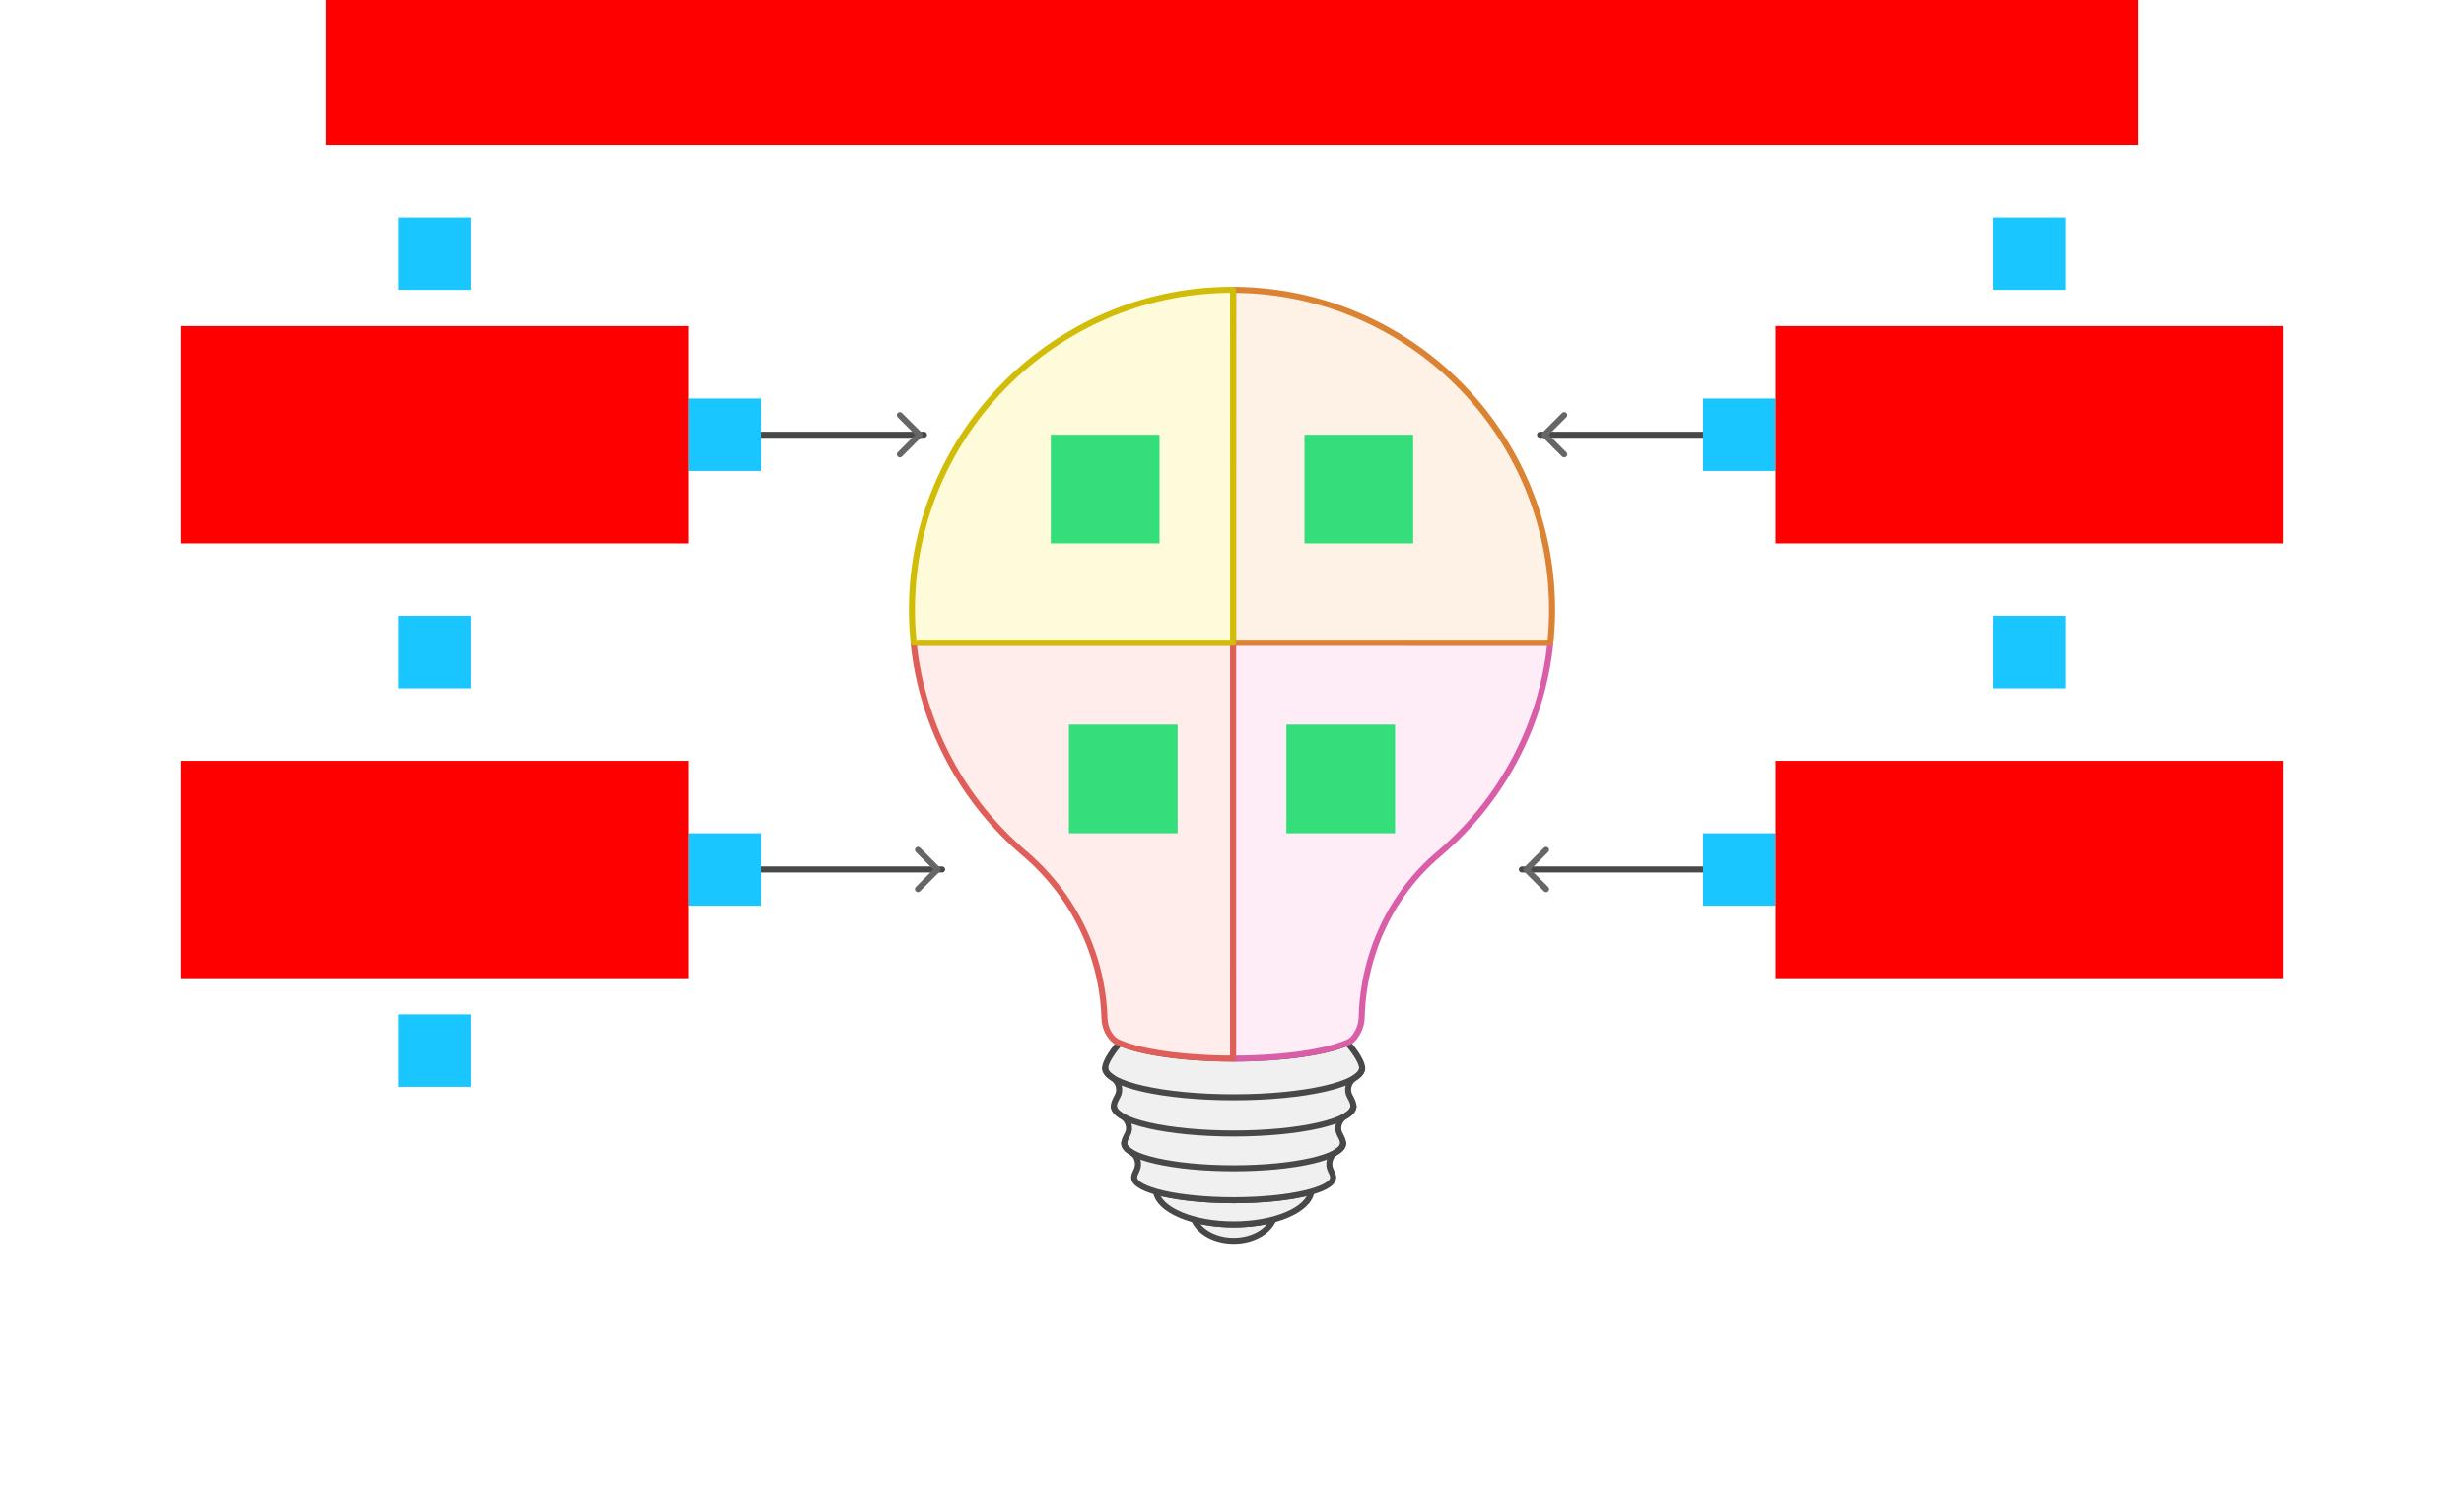 <svg xmlns="http://www.w3.org/2000/svg" width="816" height="492">
    <g id="sector-lightbulb-v2--family--4">
        <g id="lines">
            <g id="g-0">
                <g id="cu">
                    <g id="cu_Vector">
                        <path id="Vector" transform="translate(395.431, 403.943)" fill="#f0f0f0" d="M 0 0 C 1.747 4.093 6.958 7.057 13.128 7.057 C 19.298 7.057 24.509 4.093 26.256 0 C 22.413 1.028 17.92 1.627 13.128 1.627 C 8.336 1.627 3.844 1.028 0 0 Z"/>
                        <path id="Vector_1" transform="translate(395.431, 403.943)" fill="none" stroke="#484848" stroke-width="2" stroke-linejoin="round" stroke-linecap="round" stroke-miterlimit="10" d="M 0 0 C 1.747 4.093 6.958 7.057 13.128 7.057 C 19.298 7.057 24.509 4.093 26.256 0 C 22.413 1.028 17.92 1.627 13.128 1.627 C 8.336 1.627 3.844 1.028 0 0 Z"/>
                    </g>
                    <g id="cu_Vector_1">
                        <path id="Vector_2" transform="translate(382.852, 394.74)" fill="#f0f0f0" d="M 0 0 C 0.948 6.059 12.09 10.83 25.707 10.83 C 39.325 10.83 50.476 6.049 51.415 0 C 45.375 1.717 36.11 2.815 25.707 2.815 C 15.305 2.815 6.03 1.717 0 0 Z"/>
                        <path id="Vector_3" transform="translate(382.852, 394.74)" fill="none" stroke="#484848" stroke-width="2" stroke-linejoin="round" stroke-linecap="round" stroke-miterlimit="10" d="M 0 0 C 0.948 6.059 12.09 10.83 25.707 10.83 C 39.325 10.83 50.476 6.049 51.415 0 C 45.375 1.717 36.11 2.815 25.707 2.815 C 15.305 2.815 6.03 1.717 0 0 Z"/>
                    </g>
                    <g id="cu_Vector_2">
                        <path id="Vector_4" transform="translate(366, 345.411)" fill="#f0f0f0" d="M 4.862 0 C 1.767 3.583 0 6.718 0 8.345 C 0 9.493 0.878 10.591 2.476 11.619 C 4.572 12.956 5.271 15.661 4.033 17.817 C 3.275 19.135 2.875 20.233 2.875 20.982 C 2.875 22.139 3.834 23.247 5.571 24.265 C 7.727 25.523 8.576 28.258 7.338 30.434 C 6.659 31.622 6.3 32.62 6.3 33.299 C 6.3 34.347 7.158 35.345 8.716 36.273 C 10.842 37.531 11.451 40.286 10.313 42.472 C 9.854 43.36 9.604 44.099 9.604 44.628 C 9.604 48.78 24.36 52.144 42.55 52.144 C 60.739 52.144 75.495 48.78 75.495 44.628 C 75.495 44.099 75.255 43.36 74.786 42.472 C 73.648 40.286 74.267 37.531 76.383 36.273 C 77.941 35.355 78.799 34.347 78.799 33.299 C 78.799 32.62 78.44 31.632 77.761 30.434 C 76.523 28.268 77.372 25.533 79.528 24.265 C 81.275 23.247 82.224 22.139 82.224 20.982 C 82.224 20.233 81.824 19.135 81.066 17.817 C 79.828 15.661 80.527 12.946 82.623 11.619 C 84.231 10.601 85.099 9.493 85.099 8.345 C 85.099 6.718 83.332 3.583 80.237 0 C 73.129 3.094 58.922 5.21 42.539 5.21 C 26.157 5.21 11.97 3.094 4.862 0 Z"/>
                        <path id="Vector_5" transform="translate(366, 345.411)" fill="none" stroke="#484848" stroke-width="2" stroke-linejoin="round" stroke-linecap="round" stroke-miterlimit="10" d="M 4.862 0 C 1.767 3.583 0 6.718 0 8.345 C 0 9.493 0.878 10.591 2.476 11.619 C 4.572 12.956 5.271 15.661 4.033 17.817 C 3.275 19.135 2.875 20.233 2.875 20.982 C 2.875 22.139 3.834 23.247 5.571 24.265 C 7.727 25.523 8.576 28.258 7.338 30.434 C 6.659 31.622 6.3 32.62 6.3 33.299 C 6.3 34.347 7.158 35.345 8.716 36.273 C 10.842 37.531 11.451 40.286 10.313 42.472 C 9.854 43.36 9.604 44.099 9.604 44.628 C 9.604 48.78 24.36 52.144 42.55 52.144 C 60.739 52.144 75.495 48.78 75.495 44.628 C 75.495 44.099 75.255 43.36 74.786 42.472 C 73.648 40.286 74.267 37.531 76.383 36.273 C 77.941 35.355 78.799 34.347 78.799 33.299 C 78.799 32.62 78.44 31.632 77.761 30.434 C 76.523 28.268 77.372 25.533 79.528 24.265 C 81.275 23.247 82.224 22.139 82.224 20.982 C 82.224 20.233 81.824 19.135 81.066 17.817 C 79.828 15.661 80.527 12.946 82.623 11.619 C 84.231 10.601 85.099 9.493 85.099 8.345 C 85.099 6.718 83.332 3.583 80.237 0 C 73.129 3.094 58.922 5.21 42.539 5.21 C 26.157 5.21 11.97 3.094 4.862 0 Z"/>
                    </g>
                    <path id="Vector_6" transform="translate(372.3, 378.709)" fill="none" stroke="#484848" stroke-width="2" stroke-linejoin="round" stroke-linecap="round" stroke-miterlimit="10" d="M 0 0 C 0 4.572 16.233 8.275 36.26 8.275 C 56.287 8.275 72.52 4.572 72.52 0"/>
                    <path id="Vector_7" transform="translate(368.875, 366.402)" fill="none" stroke="#484848" stroke-width="2" stroke-linejoin="round" stroke-linecap="round" stroke-miterlimit="10" d="M 0 0 C 0 5.001 17.771 9.053 39.684 9.053 C 61.598 9.053 79.368 5.001 79.368 0"/>
                    <path id="Vector_8" transform="translate(366, 353.755)" fill="none" stroke="#484848" stroke-width="2" stroke-linejoin="round" stroke-linecap="round" stroke-miterlimit="10" d="M 0 0 C 0 5.36 19.058 9.712 42.559 9.712 C 66.061 9.712 85.119 5.36 85.119 0"/>
                </g>
            </g>
            <g id="g-4">
                <g id="cu_1">
                    <g id="cu_Vector_3">
                        <path id="Vector_9" transform="translate(408.355, 212.885)" fill="#feecf7" d="M 0 0 L 0.01 137.756 C 16.902 137.756 31.498 135.511 38.376 132.256 C 39.754 131.608 40.822 129.951 41.541 128.493 C 42.23 127.096 42.559 125.559 42.599 123.992 C 43.129 103.23 52.214 83.446 68.097 70.001 C 88.453 52.773 102.211 27.998 105.076 0.01 L 0 0 Z"/>
                        <path id="Vector_10" transform="translate(408.355, 212.885)" fill="none" stroke="#d95da7" stroke-width="2" stroke-linejoin="round" stroke-linecap="round" stroke-miterlimit="10" d="M 0 0 L 0.01 137.756 C 16.902 137.756 31.498 135.511 38.376 132.256 C 39.754 131.608 40.822 129.951 41.541 128.493 C 42.23 127.096 42.559 125.559 42.599 123.992 C 43.129 103.23 52.214 83.446 68.097 70.001 C 88.453 52.773 102.211 27.998 105.076 0.01 L 0 0 Z"/>
                    </g>
                </g>
                <g id="ar-with-terminator">
                    <path id="line" marker-end="url(#arrow)" data-entity-classes="LeaderLine" transform="translate(504, 288)" fill="none" stroke="#484848" stroke-width="2" stroke-linejoin="round" stroke-linecap="round" stroke-miterlimit="4" d="M 72 0 L 0 0"/>
                </g>
            </g>
            <g id="g-3">
                <g id="cu_2">
                    <g id="cu_Vector_4">
                        <path id="Vector_11" transform="translate(302.55, 212.875)" fill="#ffedeb" d="M 105.805 0 L 0 0.01 C 2.855 27.919 16.533 52.613 36.779 69.841 C 52.852 83.516 62.536 103.19 63.205 124.201 C 63.275 126.347 63.884 128.464 65.152 130.19 C 65.781 131.059 66.57 131.847 67.478 132.276 C 74.367 135.52 88.943 137.756 105.795 137.756 L 105.805 0 Z"/>
                        <path id="Vector_12" transform="translate(302.55, 212.875)" fill="none" stroke="#df5e59" stroke-width="2" stroke-linejoin="round" stroke-linecap="round" stroke-miterlimit="10" d="M 105.805 0 L 0 0.01 C 2.855 27.919 16.533 52.613 36.779 69.841 C 52.852 83.516 62.536 103.19 63.205 124.201 C 63.275 126.347 63.884 128.464 65.152 130.19 C 65.781 131.059 66.57 131.847 67.478 132.276 C 74.367 135.52 88.943 137.756 105.795 137.756 L 105.805 0 Z"/>
                    </g>
                </g>
                <g id="ar-with-terminator_1">
                    <path id="line_1" marker-end="url(#arrow)" data-entity-classes="LeaderLine" transform="translate(240, 288)" fill="none" stroke="#484848" stroke-width="2" stroke-linejoin="round" stroke-linecap="round" stroke-miterlimit="4" d="M 0 0 L 72 0"/>
                </g>
            </g>
            <g id="g-2">
                <g id="cu_3">
                    <g id="cu_Vector_5">
                        <path id="Vector_13" transform="translate(408.365, 96)" fill="#fef2e6" d="M 0 116.885 L 105.066 116.875 C 105.435 113.291 105.635 109.648 105.635 105.965 C 105.635 47.562 58.373 0.2 0.01 0 L 0 116.885 Z"/>
                        <path id="Vector_14" transform="translate(408.365, 96)" fill="none" stroke="#db8333" stroke-width="2" stroke-linejoin="round" stroke-linecap="round" stroke-miterlimit="10" d="M 0 116.885 L 105.066 116.875 C 105.435 113.291 105.635 109.648 105.635 105.965 C 105.635 47.562 58.373 0.2 0.01 0 L 0 116.885 Z"/>
                    </g>
                </g>
                <g id="ar-with-terminator_2">
                    <path id="line_2" marker-end="url(#arrow)" data-entity-classes="LeaderLine" transform="translate(510, 144)" fill="none" stroke="#484848" stroke-width="2" stroke-linejoin="round" stroke-linecap="round" stroke-miterlimit="4" d="M 66 0 L 0 0"/>
                </g>
            </g>
            <g id="g-1">
                <g id="cu_4">
                    <g id="cu_Vector_6">
                        <path id="Vector_15" transform="translate(302, 96)" fill="#fefbdb" d="M 106.365 116.875 L 106.355 0 C 105.726 0 105.107 0 104.478 0 C 47.622 0.788 1.129 47.013 0.021 103.849 C -0.069 108.251 0.131 112.603 0.56 116.875 L 106.365 116.875 Z"/>
                        <path id="Vector_16" transform="translate(302, 96)" fill="none" stroke="#d1bd08" stroke-width="2" stroke-linejoin="round" stroke-linecap="round" stroke-miterlimit="10" d="M 106.365 116.875 L 106.355 0 C 105.726 0 105.107 0 104.478 0 C 47.622 0.788 1.129 47.013 0.021 103.849 C -0.069 108.251 0.131 112.603 0.56 116.875 L 106.365 116.875 Z"/>
                    </g>
                </g>
                <g id="ar-with-terminator_3">
                    <path id="line_3" marker-end="url(#arrow)" data-entity-classes="LeaderLine" transform="translate(240, 144)" fill="none" stroke="#484848" stroke-width="2" stroke-linejoin="round" stroke-linecap="round" stroke-miterlimit="4" d="M 0 0 L 66 0"/>
                </g>
            </g>
        </g>
        <path id="tx-cb-title" transform="matrix(1, -1.6081230200044232e-16, 1.6081230200044232e-16, 1, 108, 0)" fill="#ff00001a" d="M 0 0 L 600 0 L 600 48 L 0 48 L 0 0 Z"/>
        <rect id="bt-cc-remove-4" fill="#1ac6ff33" transform="matrix(1, -5.551115123125783e-17, 5.551115123125783e-17, 1, 564, 276)" width="24" height="24" rx="0" ry="0"/>
        <rect id="bt-cc-remove-3" fill="#1ac6ff33" transform="matrix(1, -5.551115123125783e-17, 5.551115123125783e-17, 1, 228, 276)" width="24" height="24" rx="0" ry="0"/>
        <rect id="bt-cc-remove-2" fill="#1ac6ff33" transform="matrix(1, -5.551115123125783e-17, 5.551115123125783e-17, 1, 564, 132)" width="24" height="24" rx="0" ry="0"/>
        <rect id="bt-cc-remove-1" fill="#1ac6ff33" transform="matrix(1, 0, 0, 1, 228, 132)" width="24" height="24" rx="0" ry="0"/>
        <rect id="bt-cc-add-5" fill="#1ac6ff33" transform="translate(132, 336)" width="24" height="24" rx="0" ry="0"/>
        <rect id="bt-cc-add-4" fill="#1ac6ff33" transform="matrix(1, 5.551115123125783e-17, -5.551115123125783e-17, 1, 660, 204)" width="24" height="24" rx="0" ry="0"/>
        <rect id="bt-cc-add-3" fill="#1ac6ff33" transform="matrix(1, -8.326672684688674e-17, 8.326672684688674e-17, 1, 132, 204)" width="24" height="24" rx="0" ry="0"/>
        <rect id="bt-cc-add-2" fill="#1ac6ff33" transform="matrix(1, 5.551115123125783e-17, -5.551115123125783e-17, 1, 660, 72)" width="24" height="24" rx="0" ry="0"/>
        <rect id="bt-cc-add-1" fill="#1ac6ff33" transform="matrix(1, 5.551115123125783e-17, -5.551115123125783e-17, 1, 132, 72)" width="24" height="24" rx="0" ry="0"/>
        <path id="ic-cc-1" transform="matrix(1, 1.1102230246251565e-16, -1.1102230246251565e-16, 1, 348, 144)" fill="#33de7b1a" d="M 0 0 L 36 0 L 36 36 L 0 36 L 0 0 Z"/>
        <path id="ic-cc-3" transform="translate(354, 240)" fill="#33de7b1a" d="M 0 0 L 36 0 L 36 36 L 0 36 L 0 0 Z"/>
        <path id="ic-cc-4" transform="matrix(1, -1.6653345369377348e-16, 1.6653345369377348e-16, 1, 426, 240)" fill="#33de7b1a" d="M 0 0 L 36 0 L 36 36 L 0 36 L 0 0 Z"/>
        <path id="ic-cc-2" transform="matrix(1, -5.551115123125783e-17, 5.551115123125783e-17, 1, 432, 144)" fill="#33de7b1a" d="M 0 0 L 36 0 L 36 36 L 0 36 L 0 0 Z"/>
        <path id="tx-rc-1" transform="matrix(1, -5.551115123125783e-17, 5.551115123125783e-17, 1, 60, 108)" fill="#ff00001a" d="M 0 0 L 168 0 L 168 72 L 0 72 L 0 0 Z"/>
        <path id="tx-rc-3" transform="translate(60, 252)" fill="#ff00001a" d="M 0 0 L 168 0 L 168 72 L 0 72 L 0 0 Z"/>
        <path id="tx-lc-4" transform="translate(588, 252)" fill="#ff00001a" d="M 0 0 L 168 0 L 168 72 L 0 72 L 0 0 Z"/>
        <path id="tx-lc-2" transform="matrix(1, -5.551115123125783e-17, 5.551115123125783e-17, 1, 588, 108)" fill="#ff00001a" d="M 0 0 L 168 0 L 168 72 L 0 72 L 0 0 Z"/>
    </g>
    <defs >
        <marker id="arrow" viewBox="-13 -13 26 26" refX="0" refY="0" markerWidth="13" markerHeight="13" markerUnits="strokeWidth" orient="auto-start-reverse">
            <path d="M -8 -6.5 L -1.5 0 L -8 6.5" stroke="#666666" fill="none" stroke-width="2" stroke-linejoin="round" stroke-linecap="round"/>
        </marker>
    </defs>
</svg>